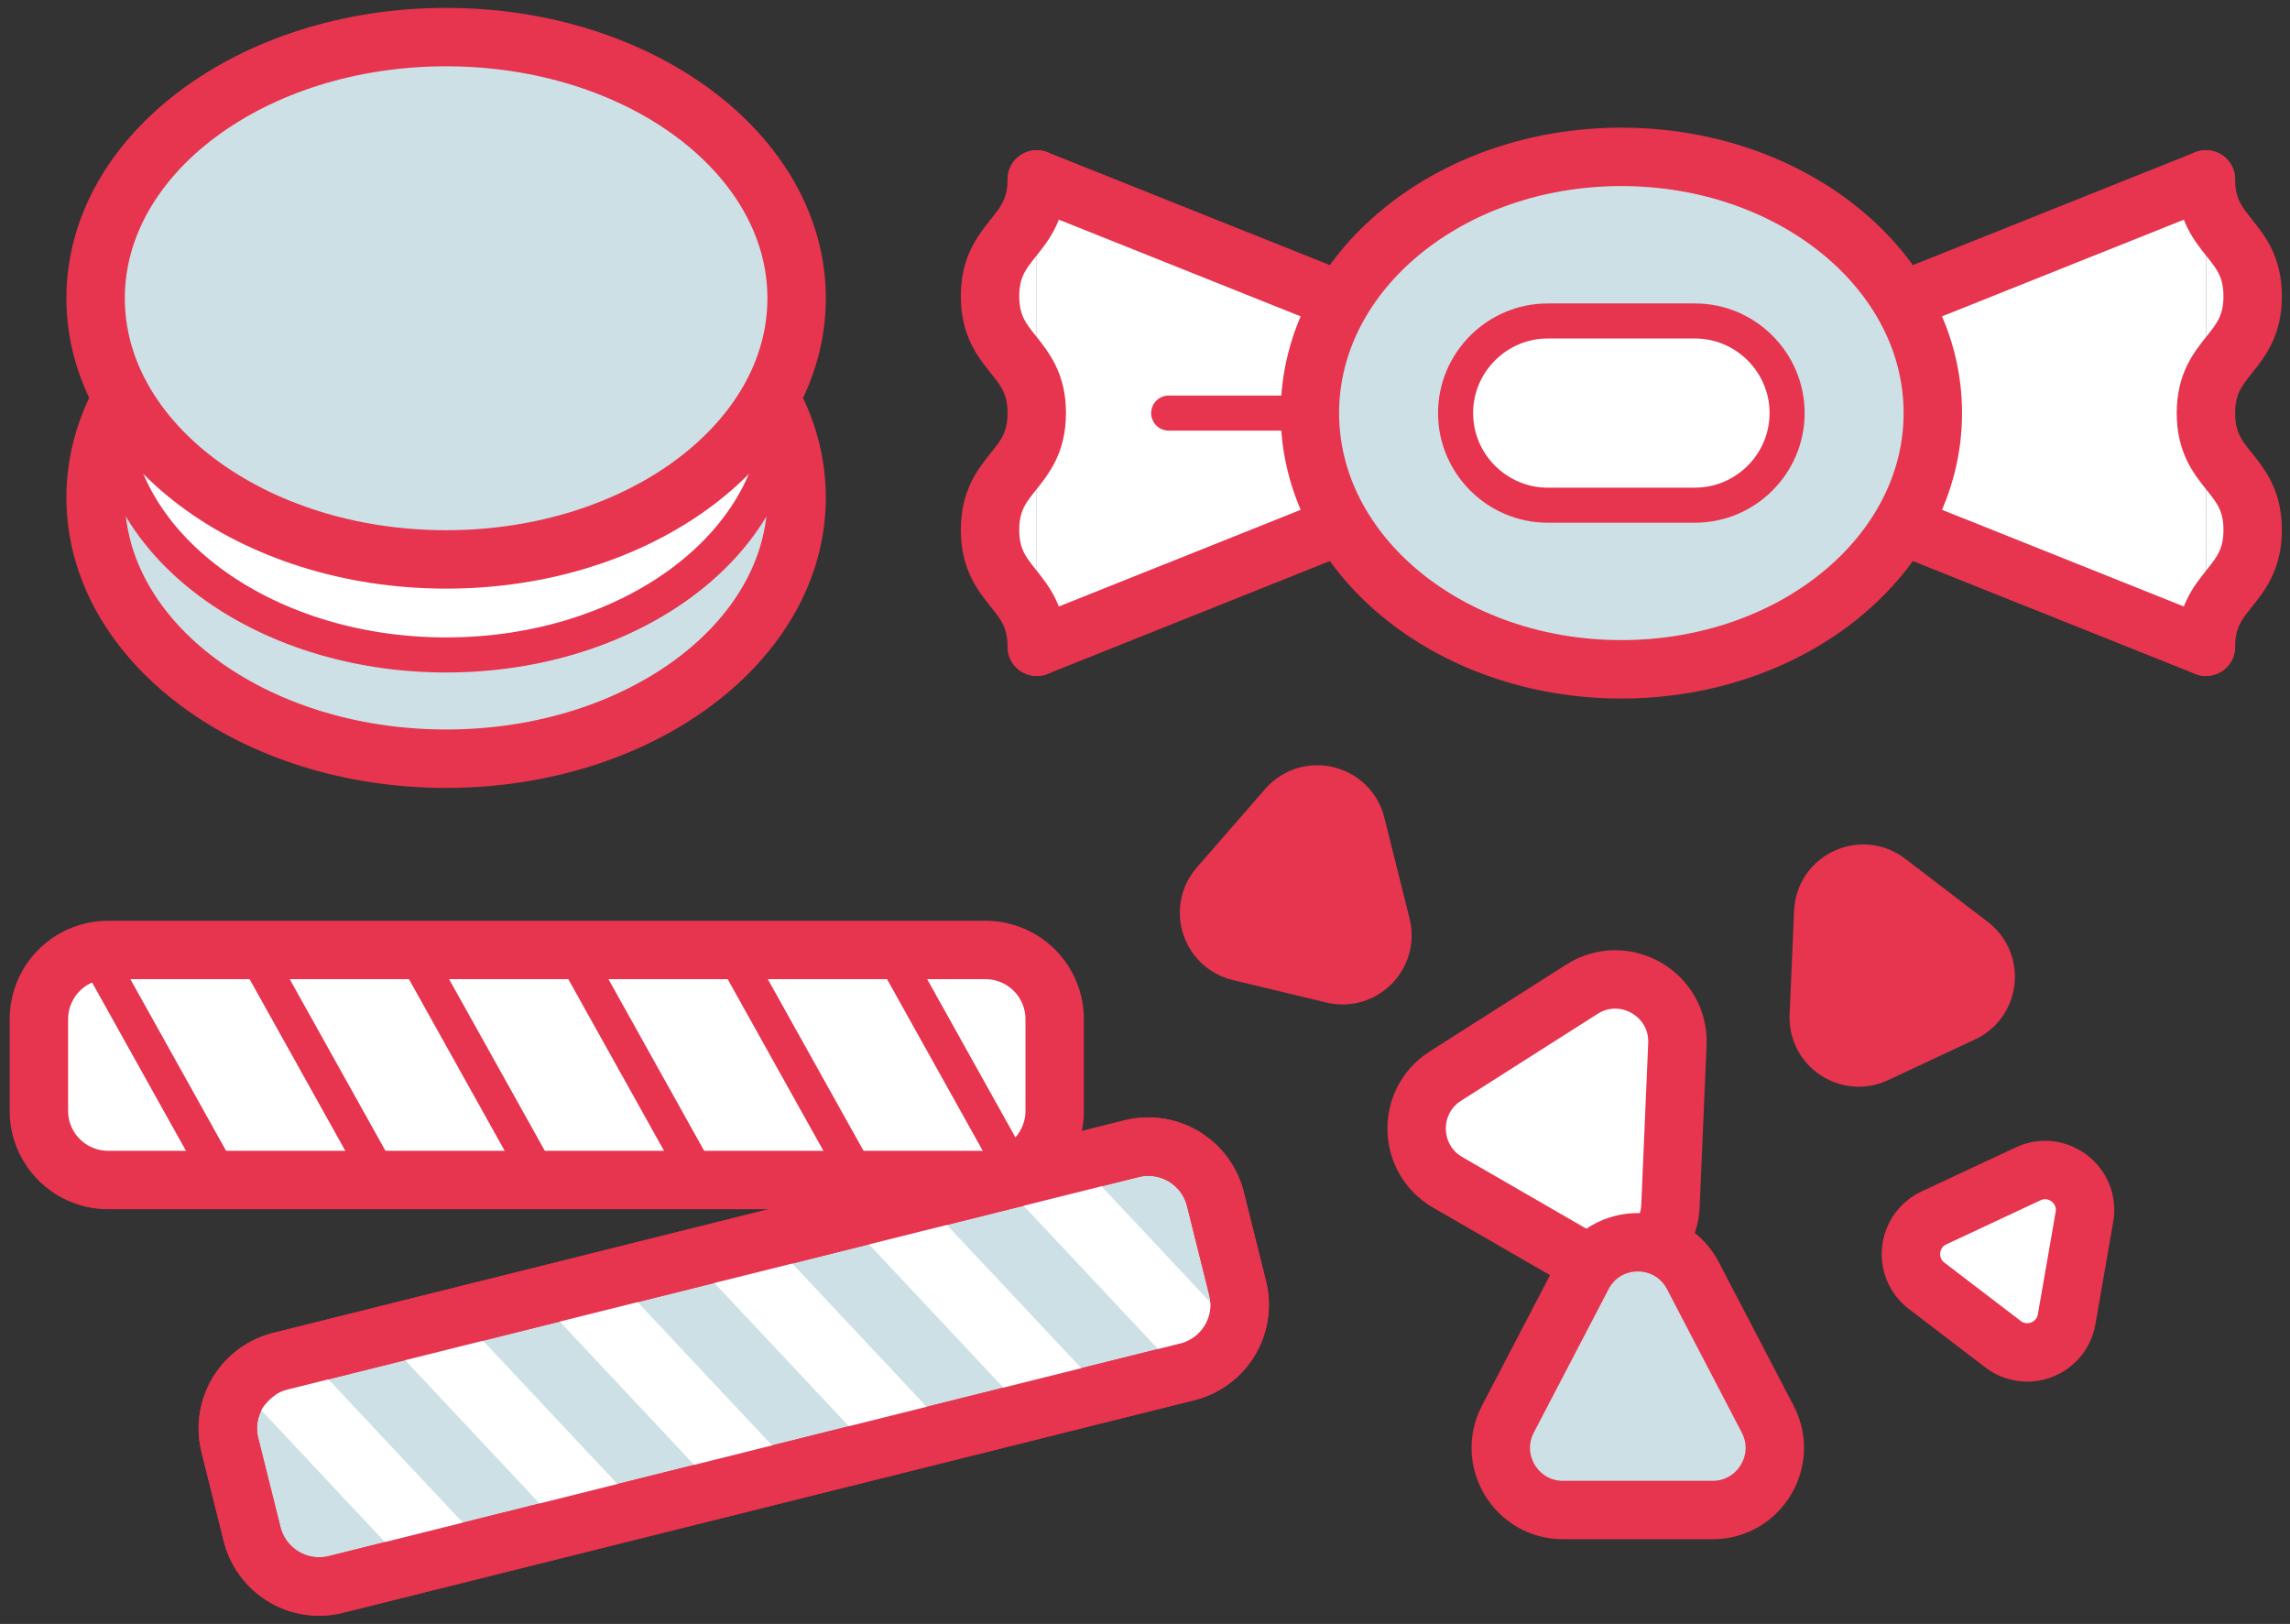 <svg xmlns="http://www.w3.org/2000/svg" width="196" height="139" viewBox="0 0 196 139"><rect x="0" y="0" width="196" height="139" fill="#333333" stroke="none"/><g><g><path fill="#cce0e6" d="M68.183 42.586c0 12.346-13.431 22.354-30 22.354-16.57 0-30-10.008-30-22.354s13.43-22.354 30-22.354c16.569 0 30 10.008 30 22.354z"/></g><g><path fill="none" stroke="#e7344f" stroke-linecap="round" stroke-linejoin="round" stroke-miterlimit="20" stroke-width="5" d="M68.183 42.586c0 12.346-13.431 22.354-30 22.354-16.57 0-30-10.008-30-22.354s13.43-22.354 30-22.354c16.569 0 30 10.008 30 22.354z"/></g><g><path fill="#fff" d="M66.79 34.742c0 11.773-12.808 21.317-28.607 21.317-15.8 0-28.607-9.544-28.607-21.317s12.808-21.316 28.607-21.316S66.79 22.97 66.79 34.742z"/></g><g><path fill="none" stroke="#e7344f" stroke-linecap="round" stroke-linejoin="round" stroke-miterlimit="20" stroke-width="3" d="M66.79 34.742c0 11.773-12.808 21.317-28.607 21.317-15.8 0-28.607-9.544-28.607-21.317s12.808-21.316 28.607-21.316S66.79 22.97 66.79 34.742z"/></g><g><path fill="#cce0e6" d="M68.183 25.53c0 12.346-13.431 22.353-30 22.353-16.57 0-30-10.007-30-22.354 0-12.346 13.43-22.354 30-22.354 16.569 0 30 10.008 30 22.354z"/></g><g><path fill="none" stroke="#e7344f" stroke-linecap="round" stroke-linejoin="round" stroke-miterlimit="20" stroke-width="5" d="M68.183 25.53c0 12.346-13.431 22.353-30 22.353-16.57 0-30-10.007-30-22.354 0-12.346 13.43-22.354 30-22.354 16.569 0 30 10.008 30 22.354z"/></g><g><path fill="#fff" d="M135.393 84.672l-11.678 7.431c-3.372 2.145-3.265 7.101.195 9.1l11.083 6.4c3.461 1.996 7.807-.39 7.98-4.382l.594-13.829c.186-4.299-4.543-7.03-8.174-4.72z"/></g><g><path fill="none" stroke="#e7344f" stroke-linecap="round" stroke-linejoin="round" stroke-miterlimit="20" stroke-width="5" d="M135.393 84.672v0l-11.678 7.431c-3.372 2.145-3.265 7.101.195 9.1l11.083 6.4c3.461 1.996 7.807-.39 7.98-4.382l.594-13.829c.186-4.299-4.543-7.03-8.174-4.72z"/></g><g><path fill="#cce0e6" d="M135.459 109.192l-6.399 12.274c-1.847 3.543.724 7.783 4.72 7.783h12.797c3.996 0 6.567-4.24 4.72-7.783l-6.399-12.274c-1.99-3.815-7.45-3.815-9.439 0z"/></g><g><path fill="none" stroke="#e7344f" stroke-linecap="round" stroke-linejoin="round" stroke-miterlimit="20" stroke-width="5" d="M135.459 109.192v0l-6.399 12.274c-1.847 3.543.724 7.783 4.72 7.783h12.797c3.996 0 6.567-4.24 4.72-7.783l-6.399-12.274c-1.99-3.815-7.45-3.815-9.439 0z"/></g><g><path fill="#e7344f" d="M156.052 78.057l-.383 8.887c-.11 2.566 2.54 4.334 4.866 3.246l7.45-3.486c2.325-1.087 2.668-4.255.628-5.815l-7.068-5.402c-2.197-1.68-5.375-.194-5.494 2.57z"/></g><g><path fill="none" stroke="#e7344f" stroke-linecap="round" stroke-linejoin="round" stroke-miterlimit="20" stroke-width="5" d="M156.052 78.057v0l-.383 8.887c-.11 2.566 2.54 4.334 4.866 3.246l7.45-3.486c2.325-1.087 2.668-4.255.628-5.815l-7.068-5.402c-2.197-1.68-5.375-.194-5.494 2.57z"/></g><g><path fill="#e7344f" d="M110.166 69.176l-5.842 6.709c-1.686 1.937-.716 4.972 1.781 5.572l7.997 1.922c2.496.6 4.739-1.663 4.117-4.155l-2.155-8.63c-.67-2.684-4.082-3.503-5.898-1.418z"/></g><g><path fill="none" stroke="#e7344f" stroke-linecap="round" stroke-linejoin="round" stroke-miterlimit="20" stroke-width="5" d="M110.166 69.176v0l-5.842 6.709c-1.686 1.937-.716 4.972 1.781 5.572l7.997 1.922c2.496.6 4.739-1.663 4.117-4.155l-2.155-8.63c-.67-2.684-4.082-3.503-5.898-1.418z"/></g><g><path fill="#fff" d="M173.587 100.473l-8.058 3.77c-2.326 1.087-2.668 4.255-.628 5.815l6.534 4.995c2.04 1.56 5.007.399 5.447-2.132l1.524-8.763c.474-2.725-2.314-4.857-4.819-3.685z"/></g><g><path fill="none" stroke="#e7344f" stroke-linecap="round" stroke-linejoin="round" stroke-miterlimit="20" stroke-width="5" d="M173.587 100.473v0l-8.058 3.77c-2.326 1.087-2.668 4.255-.628 5.815l6.534 4.995c2.04 1.56 5.007.399 5.447-2.132l1.524-8.763c.474-2.725-2.314-4.857-4.819-3.685z"/></g><g><path fill="#fff" d="M188.805 15.356l-50.034 20 50.034 20.003"/><path fill="none" stroke="#e7344f" stroke-linecap="round" stroke-linejoin="round" stroke-miterlimit="20" stroke-width="5" d="M188.805 15.356v0l-50.034 20v0l50.034 20.003v0"/></g><g><path fill="#fff" d="M188.805 55.359c0-5 4-5 4-10 0-4.998-4-4.998-4-9.996 0-5.002 4-5.002 4-10.004 0-5.001-4-5.001-4-10.003"/><path fill="none" stroke="#e7344f" stroke-linecap="round" stroke-linejoin="round" stroke-miterlimit="20" stroke-width="5" d="M188.805 55.359c0-5 4-5 4-10 0-4.998-4-4.998-4-9.996 0-5.002 4-5.002 4-10.004 0-5.001-4-5.001-4-10.003"/></g><g><path fill="#fff" d="M88.736 55.359l50.034-20.002-50.034-20.001"/><path fill="none" stroke="#e7344f" stroke-linecap="round" stroke-linejoin="round" stroke-miterlimit="20" stroke-width="5" d="M88.736 55.359v0l50.034-20.002v0L88.736 15.356v0"/></g><g><path fill="#cce0e6" d="M165.43 35.357c0 12.112-11.937 21.932-26.66 21.932s-26.658-9.82-26.658-21.932c0-12.112 11.935-21.931 26.658-21.931s26.66 9.819 26.66 21.93z"/></g><g><path fill="none" stroke="#e7344f" stroke-linecap="round" stroke-linejoin="round" stroke-miterlimit="20" stroke-width="5" d="M165.43 35.357c0 12.112-11.937 21.932-26.66 21.932s-26.658-9.82-26.658-21.932c0-12.112 11.935-21.931 26.658-21.931s26.66 9.819 26.66 21.93z"/></g><g><path fill="#fff" d="M88.736 15.356c0 5-4 5-4 10 0 4.998 4 4.998 4 9.996 0 5.002-4 5.002-4 10.003 0 5.002 4 5.002 4 10.004"/><path fill="none" stroke="#e7344f" stroke-linecap="round" stroke-linejoin="round" stroke-miterlimit="20" stroke-width="5" d="M88.736 15.356c0 5-4 5-4 10 0 4.998 4 4.998 4 9.996 0 5.002-4 5.002-4 10.003 0 5.002 4 5.002 4 10.004"/></g><g><path fill="#fff" d="M145.075 43.24h-12.61c-4.336 0-7.883-3.548-7.883-7.884 0-4.335 3.547-7.883 7.883-7.883h12.61c4.336 0 7.883 3.548 7.883 7.883 0 4.336-3.547 7.884-7.883 7.884z"/></g><g><path fill="none" stroke="#e7344f" stroke-linecap="round" stroke-linejoin="round" stroke-miterlimit="20" stroke-width="3" d="M145.075 43.24v0h-12.61c-4.336 0-7.883-3.548-7.883-7.884 0-4.335 3.547-7.883 7.883-7.883h12.61c4.336 0 7.883 3.548 7.883 7.883 0 4.336-3.547 7.884-7.883 7.884z"/></g><g><path fill="none" stroke="#e7344f" stroke-linecap="round" stroke-linejoin="round" stroke-miterlimit="20" stroke-width="3" d="M100.026 35.357h12.086"/></g><g><path fill="#fff" d="M84.348 101H9.252a5.922 5.922 0 0 1-5.923-5.923v-7.843a5.923 5.923 0 0 1 5.923-5.922h75.096a5.922 5.922 0 0 1 5.922 5.922v7.843A5.922 5.922 0 0 1 84.348 101z"/></g><g><path fill="none" stroke="#e7344f" stroke-linecap="round" stroke-linejoin="round" stroke-miterlimit="20" stroke-width="5" d="M84.348 101v0H9.252a5.922 5.922 0 0 1-5.923-5.923v-7.843a5.923 5.923 0 0 1 5.923-5.922h75.096a5.922 5.922 0 0 1 5.922 5.922v7.843A5.922 5.922 0 0 1 84.348 101z"/></g><g><path fill="none" stroke="#e7344f" stroke-linecap="round" stroke-linejoin="round" stroke-miterlimit="20" stroke-width="3" d="M9.224 83.421L19.026 101"/></g><g><path fill="none" stroke="#e7344f" stroke-linecap="round" stroke-linejoin="round" stroke-miterlimit="20" stroke-width="3" d="M21.688 81.313L32.666 101"/></g><g><path fill="none" stroke="#e7344f" stroke-linecap="round" stroke-linejoin="round" stroke-miterlimit="20" stroke-width="3" d="M35.328 81.313L46.306 101"/></g><g><path fill="none" stroke="#e7344f" stroke-linecap="round" stroke-linejoin="round" stroke-miterlimit="20" stroke-width="3" d="M48.967 81.313L59.945 101"/></g><g><path fill="none" stroke="#e7344f" stroke-linecap="round" stroke-linejoin="round" stroke-miterlimit="20" stroke-width="3" d="M76.247 81.313l9.569 17.16"/></g><g><path fill="none" stroke="#e7344f" stroke-linecap="round" stroke-linejoin="round" stroke-miterlimit="20" stroke-width="3" d="M62.607 81.313L73.585 101"/></g><g><path fill="#cce0e6" d="M101.615 117.421l-72.859 18.194a5.92 5.92 0 0 1-7.18-4.31l-1.9-7.609a5.922 5.922 0 0 1 4.31-7.18l72.859-18.195a5.923 5.923 0 0 1 7.181 4.311l1.9 7.61a5.922 5.922 0 0 1-4.311 7.18z"/></g><g><path fill="none" stroke="#e7344f" stroke-linecap="round" stroke-linejoin="round" stroke-miterlimit="20" stroke-width="5" d="M101.615 117.421v0l-72.859 18.194a5.92 5.92 0 0 1-7.18-4.31l-1.9-7.609a5.922 5.922 0 0 1 4.31-7.18l72.859-18.195a5.923 5.923 0 0 1 7.181 4.311l1.9 7.61a5.922 5.922 0 0 1-4.311 7.18z"/></g><g><path fill="none" stroke="#fff" stroke-linejoin="round" stroke-miterlimit="20" stroke-width="6" d="M24.47 118.569l13.77 14.679"/></g><g><path fill="none" stroke="#fff" stroke-linejoin="round" stroke-miterlimit="20" stroke-width="6" d="M36.053 113.503l15.42 16.44"/></g><g><path fill="none" stroke="#fff" stroke-linejoin="round" stroke-miterlimit="20" stroke-width="6" d="M49.286 110.198l15.42 16.44"/></g><g><path fill="none" stroke="#fff" stroke-linejoin="round" stroke-miterlimit="20" stroke-width="6" d="M62.519 106.894l15.421 16.439"/></g><g><path fill="none" stroke="#fff" stroke-linejoin="round" stroke-miterlimit="20" stroke-width="6" d="M88.985 100.284l13.442 14.33"/></g><g><path fill="none" stroke="#fff" stroke-linejoin="round" stroke-miterlimit="20" stroke-width="6" d="M75.752 103.59l15.421 16.438"/></g><g><path fill="none" stroke="#e7344f" stroke-linecap="round" stroke-linejoin="round" stroke-miterlimit="20" stroke-width="5" d="M101.615 117.421v0l-72.859 18.194a5.92 5.92 0 0 1-7.18-4.31l-1.9-7.609a5.922 5.922 0 0 1 4.31-7.18l72.859-18.195a5.923 5.923 0 0 1 7.181 4.311l1.9 7.61a5.922 5.922 0 0 1-4.311 7.18z"/></g></g></svg>